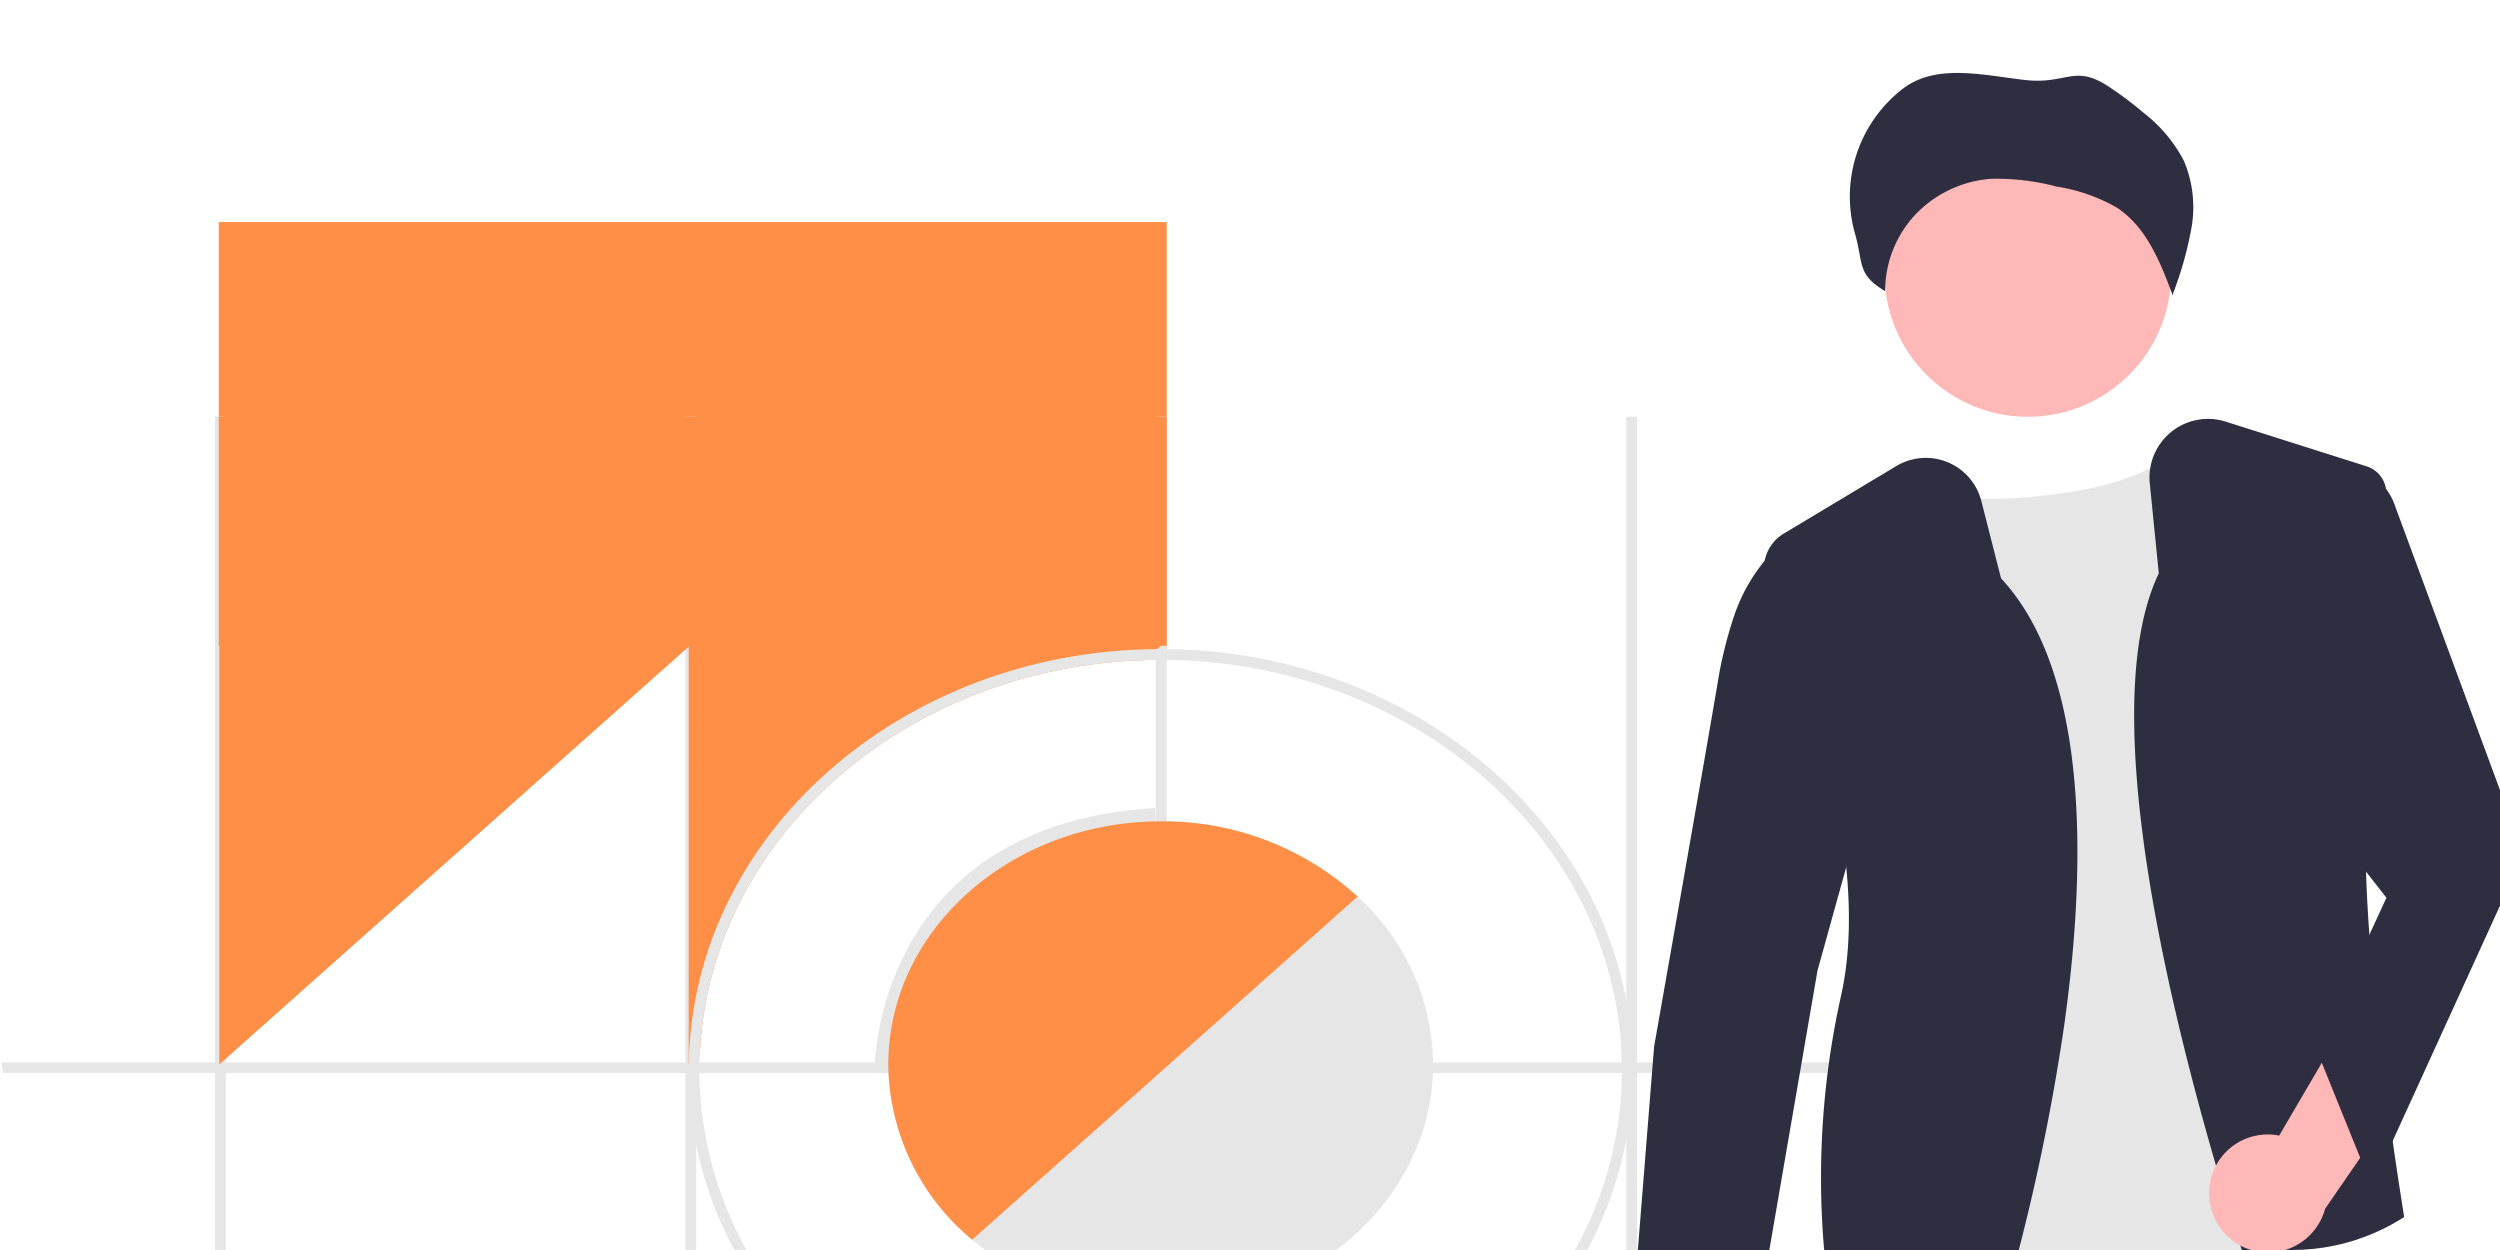 <svg xmlns="http://www.w3.org/2000/svg" xmlns:xlink="http://www.w3.org/1999/xlink" width="240" height="120" viewBox="0 0 240 120"><defs><clipPath id="a"><rect width="240" height="80" rx="20" transform="translate(2682 -22016)" fill="#fff" opacity="0.75"/></clipPath></defs><g transform="translate(-2682 22034)"><rect width="240" height="120" transform="translate(2682 -22034)" fill="#fff" opacity="0"/><circle cx="13.759" cy="13.759" r="13.759" transform="translate(2862.913 -22021.508)" fill="#ffb8b8"/><path d="M881.281,309.746a33.985,33.985,0,0,0,1.767-6.3,11.362,11.362,0,0,0-.734-6.42,13.957,13.957,0,0,0-3.794-4.548,35.651,35.651,0,0,0-3.395-2.555c-3.329-2.208-4.053-.2-8.046-.651s-8.467-1.6-11.668.783a13.065,13.065,0,0,0-4.711,13.81c.892,3.036.182,4.037,2.937,5.678a10.745,10.745,0,0,1,2.907-7.356,11.175,11.175,0,0,1,7.248-3.428,22.4,22.4,0,0,1,6.317.749,16.665,16.665,0,0,1,5.8,2.032c2.834,1.883,4.162,5.245,5.33,8.4" transform="translate(2009.336 -22315.592)" fill="#2f2e41"/><rect width="91" height="41" transform="translate(2703 -22012.682)" fill="#ff8f47"/><g transform="translate(0 22)" clip-path="url(#a)"><g transform="translate(2658 -22075)"><rect width="226" height="1" transform="translate(0 121)" fill="#e6e6e6"/><rect width="226" transform="translate(0 81)" fill="#e6e6e6"/><rect width="226" height="1" transform="translate(0 40)" fill="#e6e6e6"/><rect width="1.036" height="161.581" transform="translate(180.122)" fill="#e6e6e6"/><rect width="1.036" height="161.581" transform="translate(134.962)" fill="#e6e6e6"/><rect width="1.036" height="161.581" transform="translate(89.802)" fill="#e6e6e6"/><rect width="1.036" height="161.581" transform="translate(44.642)" fill="#e6e6e6"/><rect width="91" height="41" transform="translate(45 40)" fill="#ff8f47"/><path d="M409.215,338.862" transform="translate(-318.625 -261.146)" fill="#ff8f47"/><path d="M87,150v43.5l47.128-41.949Z" transform="translate(-41.944 -72.317)" fill="#ff8f47"/><path d="M453.867,340.353v1.554l-.59.523-1.191,1.056c-23.165.7-41.876,17.292-42.721,37.868l-1.062.943-.01.005V338.8Z" transform="translate(-318.181 -261.116)" fill="#ff8f47"/><path d="M453.608,345.8c-.109,0-.223,0-.332.005-24.641.155-44.668,17.929-44.973,39.867-.01.176-.01.347-.01.523,0,22.274,20.327,40.4,45.315,40.4s45.315-18.121,45.315-40.4S478.6,345.8,453.608,345.8Zm0,79.755c-24.413,0-44.28-17.655-44.28-39.36,0-.492.01-.979.036-1.466.844-20.576,19.556-37.169,42.721-37.868.5-.021,1.01-.026,1.523-.026,24.413,0,44.28,17.655,44.28,39.36S478.022,425.554,453.608,425.554Z" transform="translate(-318.181 -264.49)" fill="#e6e6e6"/><path d="M445.382,399.885l-2.589-.014c0-.23.416-23.036,26.9-24.618l.154,2.585C445.828,379.272,445.39,399.044,445.382,399.885Z" transform="translate(-334.813 -278.69)" fill="#e6e6e6"/><path d="M497.589,400.556a22.029,22.029,0,0,0-7.24-15.594,27.674,27.674,0,0,0-18.851-7.225h-.052c-14.226,0-25.838,10.187-26.143,22.818-.01.171-.01.347-.01.518a22.141,22.141,0,0,0,8.053,16.826,27.781,27.781,0,0,0,18.1,6.51h.052c14.4-.026,26.1-10.482,26.1-23.336C497.6,400.9,497.6,400.727,497.589,400.556Z" transform="translate(-336.019 -279.888)" fill="#e6e6e6"/><path d="M490.349,384.963l-.777.689-35.45,31.56-.777.689a22.141,22.141,0,0,1-8.053-16.826c0-.171,0-.347.01-.518.305-12.631,11.917-22.818,26.143-22.818h.052A27.674,27.674,0,0,1,490.349,384.963Z" transform="translate(-336.019 -279.888)" fill="#ff8f47"/><g transform="translate(-119 -26)"><path d="M829.521,497.477a5.633,5.633,0,0,0-3.565-7.868L824.71,469.63l-8.311,6.256,2.458,18.014a5.664,5.664,0,0,0,10.665,3.577Z" transform="translate(-514.777 -316.532)" fill="#ffb8b8"/><path d="M670.2,450.744l6.6,1.893,10.443-24.563L677.5,425.28Z" transform="translate(-319.229 -191.263)" fill="#ffb8b8"/><path d="M0,0H21.585V8.34H8.34A8.34,8.34,0,0,1,0,0H0Z" transform="matrix(-0.961, -0.276, 0.276, -0.961, 368.553, 271.156)" fill="#2f2e41"/><path d="M643.363,490.22h-6.868l-3.268-26.49h10.137Z" transform="translate(-302.967 -208.173)" fill="#ffb8b8"/><path d="M623.756,507.514H637v8.34H615.416A8.34,8.34,0,0,1,623.756,507.514Z" transform="translate(-295.133 -227.43)" fill="#2f2e41"/><path d="M850.814,504.819s-3.922,15.685,2.8,47.616l5.042,54.9,12.884.56-1.68-59.38,4.481-24.648,11.2,34.172-3.921,24.088,9.523,4.481,10.644-33.051s-1.12-45.936-5.6-51.538Z" transform="translate(-529.413 -330.777)" fill="#2f2e41"/><circle cx="13.759" cy="13.759" r="13.759" transform="translate(323.913 57.175)" fill="#ffb8b8"/><path d="M859.79,357.294s-.84,1.848,9.243.706,12.324-4.482,12.324-4.482L899,430.925l-1.12,6.849-48.177,2.854v-9.7l8.4-51.371Z" transform="translate(-529.426 -265.465)" fill="#e6e6e6"/><path d="M857.674,439.382l-15.272-.288-.049-.213a80.244,80.244,0,0,1,.56-32.056c3.084-13.659-3.924-32.182-7.081-39.512a3.932,3.932,0,0,1,1.586-4.908l10.81-6.486a5.5,5.5,0,0,1,8.166,3.361l1.89,7.415c8.705,9.361,8.095,28.56,6.046,43.033a203.435,203.435,0,0,1-6.593,29.456Z" transform="translate(-523.185 -266.176)" fill="#2f2e41"/><path d="M830.353,365.518l-1.321.9a16.586,16.586,0,0,0-6.384,8.393,40.075,40.075,0,0,0-1.538,6.108c-1.12,6.722-6.162,35.292-6.162,35.292l-2.241,28.01,12.324-2.8,5.6-32.491,5.6-20.167Z" transform="translate(-513.153 -270.743)" fill="#2f2e41"/><path d="M912.122,436.576l-.116-.322c-.8-2.22-19.5-54.526-10.667-72.971l-.865-8.65a5.622,5.622,0,0,1,7.293-5.919L921.279,353a2.709,2.709,0,0,1,1.9,2.625,264.736,264.736,0,0,1-1.67,27.913c-1.656,12.695,3.864,44.412,3.919,44.731l.033.188Z" transform="translate(-551.095 -263.237)" fill="#2f2e41"/><path d="M911.813,463.124a5.633,5.633,0,0,1,6.729-5.416l10.118-17.273,4.6,9.331-10.313,14.972a5.664,5.664,0,0,1-11.132-1.614Z" transform="translate(-556.74 -303.692)" fill="#ffb8b8"/><path d="M928.83,356.518l.725.167a5.543,5.543,0,0,1,3.954,3.481l12.408,33.6L931.351,425.7l-5.322-13.165,6.722-14.565-12.044-15.405Z" transform="translate(-560.653 -266.785)" fill="#2f2e41"/><path d="M881.281,309.746a33.985,33.985,0,0,0,1.767-6.3,11.362,11.362,0,0,0-.734-6.42,13.957,13.957,0,0,0-3.794-4.548,35.651,35.651,0,0,0-3.395-2.555c-3.329-2.208-4.053-.2-8.046-.651s-8.467-1.6-11.668.783a13.065,13.065,0,0,0-4.711,13.81c.892,3.036.182,4.037,2.937,5.678a10.745,10.745,0,0,1,2.907-7.356,11.175,11.175,0,0,1,7.248-3.428,22.4,22.4,0,0,1,6.317.749,16.665,16.665,0,0,1,5.8,2.032c2.834,1.883,4.162,5.245,5.33,8.4" transform="translate(-529.664 -236.91)" fill="#2f2e41"/></g></g></g></g></svg>
